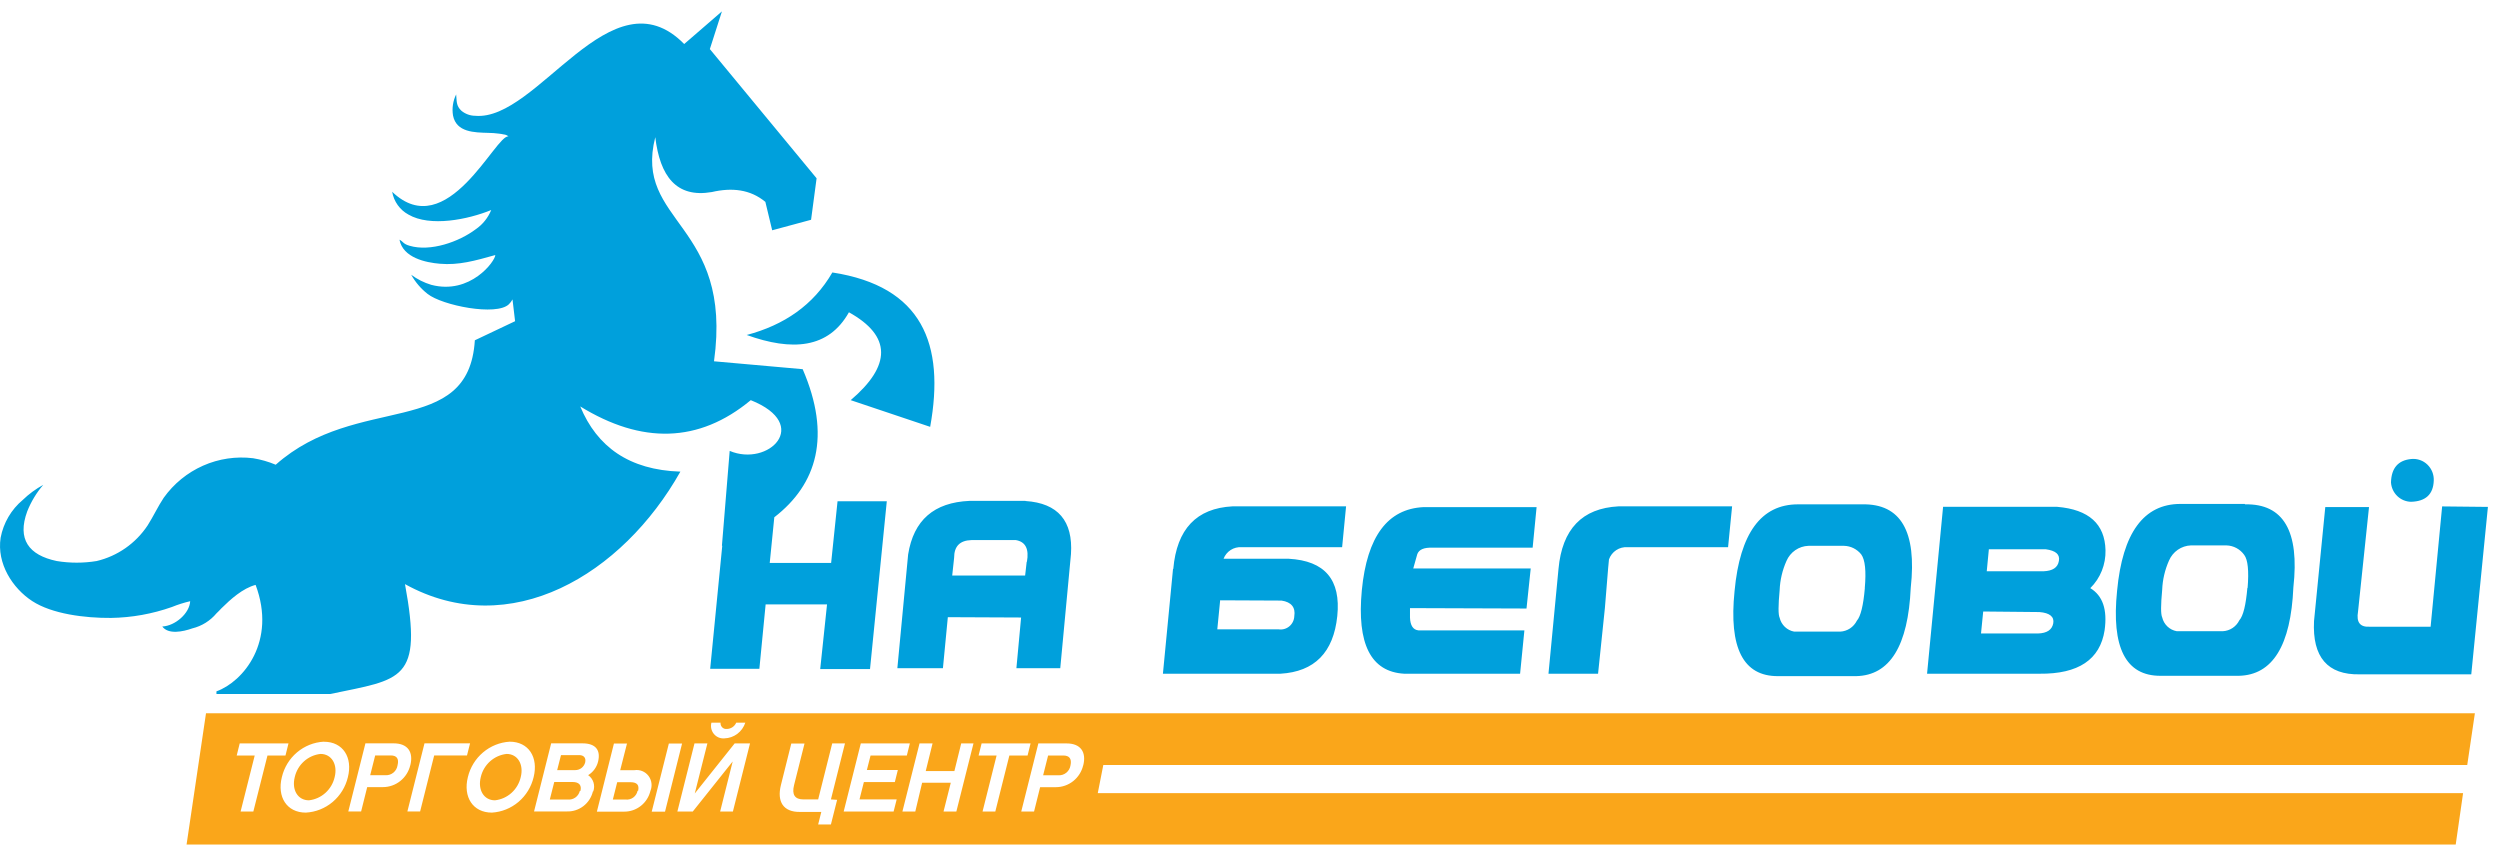 <svg width="193" height="66" viewBox="0 0 193 66" fill="none" xmlns="http://www.w3.org/2000/svg">
<path fill-rule="evenodd" clip-rule="evenodd" d="M15.904 55.064H191.061L190.471 59.057H85.175L84.748 61.229H190.15L189.581 65.2H14.403L15.904 55.059V55.064ZM22.039 58.325L22.271 57.392H18.505L18.274 58.325H19.664L18.574 62.649H19.558L20.649 58.325H22.039ZM24.988 57.258C24.232 57.302 23.509 57.592 22.928 58.084C22.347 58.576 21.937 59.244 21.76 59.991C21.375 61.523 22.139 62.734 23.608 62.734C24.369 62.694 25.096 62.405 25.681 61.912C26.267 61.418 26.679 60.746 26.857 59.996C27.242 58.475 26.478 57.263 25.014 57.263L24.988 57.258ZM23.85 61.784C24.324 61.731 24.77 61.53 25.125 61.208C25.481 60.887 25.729 60.462 25.836 59.991C26.083 59.014 25.599 58.203 24.746 58.203C24.272 58.255 23.826 58.455 23.469 58.775C23.112 59.095 22.863 59.52 22.755 59.991C22.508 60.978 22.987 61.784 23.85 61.784ZM31.676 59.083C31.934 58.053 31.476 57.386 30.391 57.386H28.211L26.889 62.643H27.879L28.348 60.765H29.564C30.05 60.764 30.522 60.598 30.904 60.293C31.286 59.988 31.556 59.562 31.671 59.083H31.676ZM30.149 58.32H28.964L28.579 59.847H29.77C29.989 59.857 30.205 59.785 30.375 59.644C30.545 59.503 30.658 59.303 30.691 59.083C30.823 58.55 30.607 58.32 30.165 58.32H30.149ZM31.45 62.643H32.434L33.519 58.32H36.052L36.289 57.386H32.771L31.45 62.643ZM39.349 57.258C38.593 57.304 37.872 57.594 37.291 58.086C36.709 58.578 36.299 59.245 36.12 59.991C35.736 61.523 36.505 62.734 37.974 62.734C38.731 62.688 39.452 62.396 40.033 61.902C40.613 61.408 41.021 60.738 41.197 59.991C41.576 58.47 40.813 57.258 39.349 57.258ZM38.211 61.784C38.686 61.732 39.133 61.531 39.489 61.21C39.846 60.888 40.095 60.462 40.202 59.991C40.449 59.014 39.965 58.203 39.112 58.203C38.637 58.255 38.191 58.455 37.833 58.775C37.476 59.096 37.225 59.52 37.116 59.991C36.868 60.978 37.353 61.784 38.211 61.784ZM45.8 61.096C45.882 60.872 45.887 60.627 45.816 60.399C45.744 60.172 45.599 59.976 45.405 59.841C45.783 59.614 46.058 59.243 46.168 58.811C46.389 57.931 46.005 57.386 44.968 57.386H42.55L41.229 62.643H43.756C44.217 62.66 44.669 62.516 45.037 62.233C45.404 61.952 45.664 61.55 45.773 61.096H45.8ZM44.746 58.294H43.309L43.014 59.452H44.42C44.591 59.451 44.757 59.394 44.893 59.289C45.029 59.184 45.127 59.037 45.173 58.87C45.257 58.523 45.084 58.294 44.71 58.294H44.746ZM44.81 61.058C44.92 60.621 44.704 60.37 44.204 60.37H42.788L42.445 61.725H43.851C44.056 61.742 44.259 61.684 44.426 61.563C44.593 61.442 44.712 61.265 44.762 61.064L44.81 61.058ZM50.35 62.659H51.34L52.656 57.402H51.635L50.313 62.659H50.35ZM48.438 57.402H47.395L46.079 62.659H48.185C48.652 62.662 49.105 62.506 49.473 62.215C49.841 61.925 50.102 61.517 50.213 61.058C50.291 60.868 50.319 60.66 50.292 60.455C50.266 60.251 50.186 60.057 50.061 59.894C49.936 59.731 49.771 59.605 49.582 59.528C49.393 59.451 49.187 59.427 48.986 59.457H47.88L48.406 57.392L48.438 57.402ZM49.26 61.058C49.37 60.605 49.175 60.386 48.675 60.386H47.648L47.311 61.725H48.296C48.507 61.75 48.719 61.693 48.89 61.567C49.062 61.44 49.181 61.253 49.223 61.042L49.26 61.058ZM57.538 55.79H56.837C56.775 55.933 56.673 56.054 56.544 56.14C56.415 56.226 56.265 56.273 56.111 56.276C56.046 56.283 55.98 56.276 55.918 56.255C55.856 56.233 55.8 56.197 55.754 56.151C55.707 56.104 55.672 56.048 55.65 55.985C55.627 55.923 55.62 55.856 55.626 55.79H54.921C54.881 55.94 54.878 56.098 54.911 56.25C54.944 56.401 55.014 56.543 55.112 56.662C55.211 56.781 55.337 56.874 55.478 56.933C55.62 56.992 55.774 57.016 55.926 57.002C56.285 56.992 56.632 56.87 56.921 56.654C57.209 56.437 57.425 56.136 57.538 55.79ZM53.615 57.392L52.293 62.649H53.483L56.564 58.785L55.595 62.649H56.58L57.901 57.392H56.716L53.636 61.256L54.61 57.392H53.615ZM64.147 61.715L65.232 57.392H64.247L63.162 61.715H62.025C61.366 61.715 61.114 61.352 61.303 60.605L62.109 57.402H61.087L60.287 60.605C59.966 61.891 60.471 62.697 61.756 62.681H63.404L63.162 63.647H64.147L64.626 61.747L64.147 61.715ZM69.213 61.715H66.353L66.691 60.375H69.081L69.313 59.446H66.922L67.207 58.325H70.008L70.24 57.392H66.454L65.132 62.649H68.987L69.224 61.715H69.213ZM75.195 57.392H74.205L73.679 59.526H71.467L71.993 57.392H70.988L69.666 62.649H70.661L71.188 60.428H73.4L72.841 62.649H73.831L75.153 57.392H75.195ZM79.329 58.325L79.561 57.392H75.78L75.548 58.325H76.938L75.853 62.649H76.838L77.923 58.325H79.329ZM83.626 59.089C83.884 58.059 83.426 57.392 82.341 57.392H80.161L78.84 62.649H79.829L80.298 60.77H81.515C82.001 60.77 82.473 60.603 82.855 60.299C83.237 59.994 83.507 59.568 83.621 59.089H83.626ZM82.099 58.325H80.914L80.53 59.852H81.715C81.935 59.864 82.152 59.792 82.323 59.651C82.495 59.51 82.608 59.31 82.642 59.089C82.757 58.56 82.541 58.325 82.083 58.325H82.099Z" fill="#FAA61A"/>
<path fill-rule="evenodd" clip-rule="evenodd" d="M64.163 43.461H59.423L59.776 39.933C63.083 37.377 64.189 33.646 61.967 28.501L55.121 27.892C56.606 17.218 48.891 17.218 50.587 10.589C50.95 13.599 52.209 15.301 54.952 14.826C56.501 14.469 57.912 14.613 59.086 15.584L59.613 17.778L62.615 16.967L63.041 13.764L54.8 3.789L55.732 0.88L52.82 3.399C47.19 -2.322 41.508 9.377 36.684 8.939C36.301 8.936 35.931 8.802 35.631 8.56C35.194 8.165 35.268 7.786 35.215 7.29C34.967 7.793 34.882 8.363 34.973 8.918C35.231 10.226 36.632 10.226 37.69 10.258C37.963 10.261 38.236 10.28 38.506 10.316C38.637 10.329 38.768 10.35 38.896 10.38C39.03 10.391 39.158 10.445 39.259 10.535C38.296 10.316 34.52 18.883 30.275 14.805C30.339 15.176 30.486 15.528 30.704 15.833C30.922 16.138 31.206 16.389 31.534 16.566C33.203 17.538 36.121 16.951 37.922 16.214C37.676 16.817 37.26 17.333 36.726 17.698C35.431 18.675 33.224 19.448 31.623 18.974C31.097 18.824 31.144 18.653 30.839 18.504C31.107 19.907 32.882 20.27 33.951 20.361C35.426 20.489 36.674 20.126 38.238 19.689C38.238 20.148 36.316 22.784 33.293 21.989C32.736 21.823 32.212 21.56 31.744 21.21C32.065 21.783 32.494 22.286 33.008 22.688C34.135 23.585 38.327 24.418 39.286 23.489C39.397 23.38 39.491 23.254 39.565 23.115C39.628 23.649 39.691 24.236 39.765 24.797L36.658 26.27C36.184 33.918 27.574 30.289 21.286 35.877C20.724 35.641 20.138 35.473 19.538 35.375C18.224 35.214 16.891 35.412 15.678 35.949C14.465 36.486 13.416 37.342 12.639 38.428C12.197 39.09 11.833 39.88 11.396 40.563C10.475 41.95 9.069 42.932 7.462 43.312C6.442 43.48 5.402 43.48 4.382 43.312C2.212 42.858 1.312 41.625 2.101 39.48C2.398 38.731 2.816 38.038 3.339 37.43C2.764 37.745 2.232 38.136 1.759 38.593C0.87 39.335 0.265 40.367 0.048 41.513C-0.258 43.504 0.964 45.409 2.486 46.402C4.008 47.395 6.536 47.72 8.574 47.704C10.174 47.679 11.759 47.394 13.271 46.861C13.729 46.674 14.201 46.524 14.682 46.413C14.635 47.352 13.524 48.318 12.528 48.366C12.997 49.001 14.108 48.772 14.851 48.51C15.576 48.333 16.227 47.928 16.71 47.352C16.862 47.219 16.952 47.101 17.099 46.957C17.8 46.263 18.742 45.415 19.733 45.153C21.365 49.514 18.785 52.625 16.71 53.373V53.575H25.504C31.018 52.417 32.65 52.604 31.265 45.094C39.37 49.578 48.054 44.358 52.525 36.41C48.559 36.282 46.09 34.489 44.794 31.377C49.533 34.292 53.947 34.222 57.959 30.892C62.699 32.786 59.307 36.074 56.332 34.809L55.732 42.132H55.758L54.826 51.633H58.623L59.107 46.658H63.847L63.32 51.654H67.165L68.46 38.7H64.658L64.163 43.461ZM186.132 38.738C187.259 38.706 187.849 38.166 187.886 37.104C187.896 36.876 187.858 36.647 187.775 36.435C187.691 36.222 187.563 36.03 187.4 35.872C187.237 35.713 187.042 35.592 186.829 35.517C186.615 35.441 186.389 35.413 186.164 35.434C185.147 35.525 184.615 36.122 184.584 37.243C184.61 37.644 184.784 38.019 185.07 38.296C185.357 38.573 185.736 38.73 186.132 38.738ZM57.638 25.859C61.14 27.118 63.958 26.926 65.537 24.108C68.839 25.944 68.813 28.218 65.674 30.892L71.809 32.952C72.968 26.547 71.198 22.107 64.258 21.034C62.794 23.564 60.524 25.095 57.654 25.859H57.638ZM79.161 38.668H74.848C72.104 38.786 70.53 40.157 70.108 42.805L69.276 51.584H72.794L73.173 47.646L78.829 47.672L78.466 51.584H81.852L82.679 42.773C82.847 40.216 81.673 38.844 79.177 38.679L79.161 38.668ZM79.261 43.365L79.14 44.432H73.51L73.658 43.061C73.658 42.175 74.095 41.721 75.001 41.694H78.424C79.171 41.823 79.456 42.383 79.277 43.376L79.261 43.365ZM188.533 39.095L187.643 48.382H182.951C182.193 48.43 181.898 48.041 182.04 47.213L182.888 39.143H179.512L178.643 47.944C178.501 50.736 179.697 52.108 182.167 52.059H190.782L192.067 39.133L188.533 39.095ZM173.298 38.903H168.338C165.494 38.903 163.861 41.136 163.44 45.601C162.987 49.992 164.105 52.182 166.795 52.172H172.835C175.447 52.115 176.851 49.839 177.048 45.345C177.532 41.011 176.288 38.875 173.314 38.935L173.298 38.903ZM173.498 45.372C173.383 46.706 173.177 47.55 172.877 47.886C172.758 48.128 172.578 48.333 172.355 48.481C172.132 48.629 171.874 48.715 171.608 48.729H168.043C167.773 48.681 167.524 48.555 167.324 48.365C167.125 48.176 166.985 47.931 166.921 47.662C166.805 47.421 166.81 46.712 166.921 45.527C166.952 44.748 167.131 43.984 167.448 43.274C167.592 42.938 167.827 42.649 168.126 42.442C168.425 42.235 168.776 42.118 169.138 42.105H171.887C172.156 42.113 172.419 42.183 172.657 42.311C172.894 42.439 173.1 42.62 173.256 42.842C173.535 43.216 173.625 44.064 173.514 45.404L173.498 45.372ZM143.766 38.935H138.805C135.958 38.935 134.325 41.168 133.908 45.633C133.458 50.021 134.575 52.209 137.257 52.198H143.297C145.902 52.141 147.306 49.866 147.51 45.372C147.988 41.02 146.739 38.875 143.766 38.935ZM143.966 45.404C143.85 46.738 143.645 47.581 143.35 47.918C143.229 48.159 143.048 48.364 142.824 48.513C142.6 48.66 142.342 48.746 142.075 48.761H138.51C138.241 48.713 137.992 48.586 137.793 48.397C137.593 48.207 137.453 47.963 137.389 47.694C137.273 47.453 137.278 46.744 137.389 45.559C137.42 44.781 137.599 44.016 137.915 43.306C138.06 42.969 138.296 42.68 138.596 42.473C138.896 42.266 139.248 42.15 139.611 42.138H142.355C142.611 42.143 142.863 42.205 143.093 42.319C143.323 42.434 143.526 42.597 143.687 42.799C143.987 43.216 144.077 44.064 143.961 45.404H143.966ZM158.822 39.127H150.006L148.769 52.011H157.458C160.452 52.04 162.125 50.921 162.476 48.654C162.698 47.053 162.329 45.986 161.371 45.404C161.755 45.025 162.057 44.569 162.259 44.066C162.461 43.562 162.558 43.022 162.545 42.479C162.497 40.446 161.26 39.335 158.816 39.127H158.822ZM158.511 48.121C158.416 48.622 158.027 48.884 157.331 48.905H152.934L153.103 47.208L157.447 47.251C158.248 47.315 158.601 47.619 158.511 48.121ZM158.943 43.317C158.859 43.813 158.464 44.075 157.763 44.102H153.377L153.54 42.404H157.937C158.706 42.511 159.038 42.799 158.948 43.296L158.943 43.317ZM105.133 45.564C104.74 49.713 105.829 51.862 108.398 52.011H117.351L117.683 48.665H109.504C109.088 48.622 108.872 48.281 108.851 47.672V46.946L117.846 46.978L118.172 43.883H109.104L109.415 42.778C109.548 42.422 109.938 42.257 110.584 42.282H118.32L118.625 39.149H109.905C107.124 39.28 105.534 41.419 105.133 45.564ZM120.316 43.92L119.542 52.011H123.37L123.897 46.946L124.149 43.856L124.213 43.184C124.318 42.89 124.514 42.639 124.773 42.47C125.032 42.3 125.338 42.221 125.645 42.244H133.407L133.718 39.09H124.95C122.141 39.236 120.597 40.846 120.316 43.92ZM90.557 43.92L89.777 52.011H98.851C101.484 51.857 102.948 50.368 103.238 47.56C103.527 44.753 102.279 43.29 99.493 43.136H94.459C94.566 42.857 94.758 42.62 95.007 42.46C95.256 42.299 95.549 42.224 95.844 42.244H103.612L103.917 39.09H95.149C92.368 39.236 90.845 40.846 90.578 43.92H90.557ZM98.935 46.365C99.699 46.477 100.025 46.898 99.92 47.566C99.915 47.716 99.879 47.863 99.813 47.998C99.748 48.133 99.656 48.252 99.542 48.349C99.428 48.445 99.296 48.516 99.153 48.556C99.01 48.597 98.861 48.607 98.714 48.585H93.975L94.196 46.343L98.935 46.365Z" fill="#00A0DC"/>
</svg>
